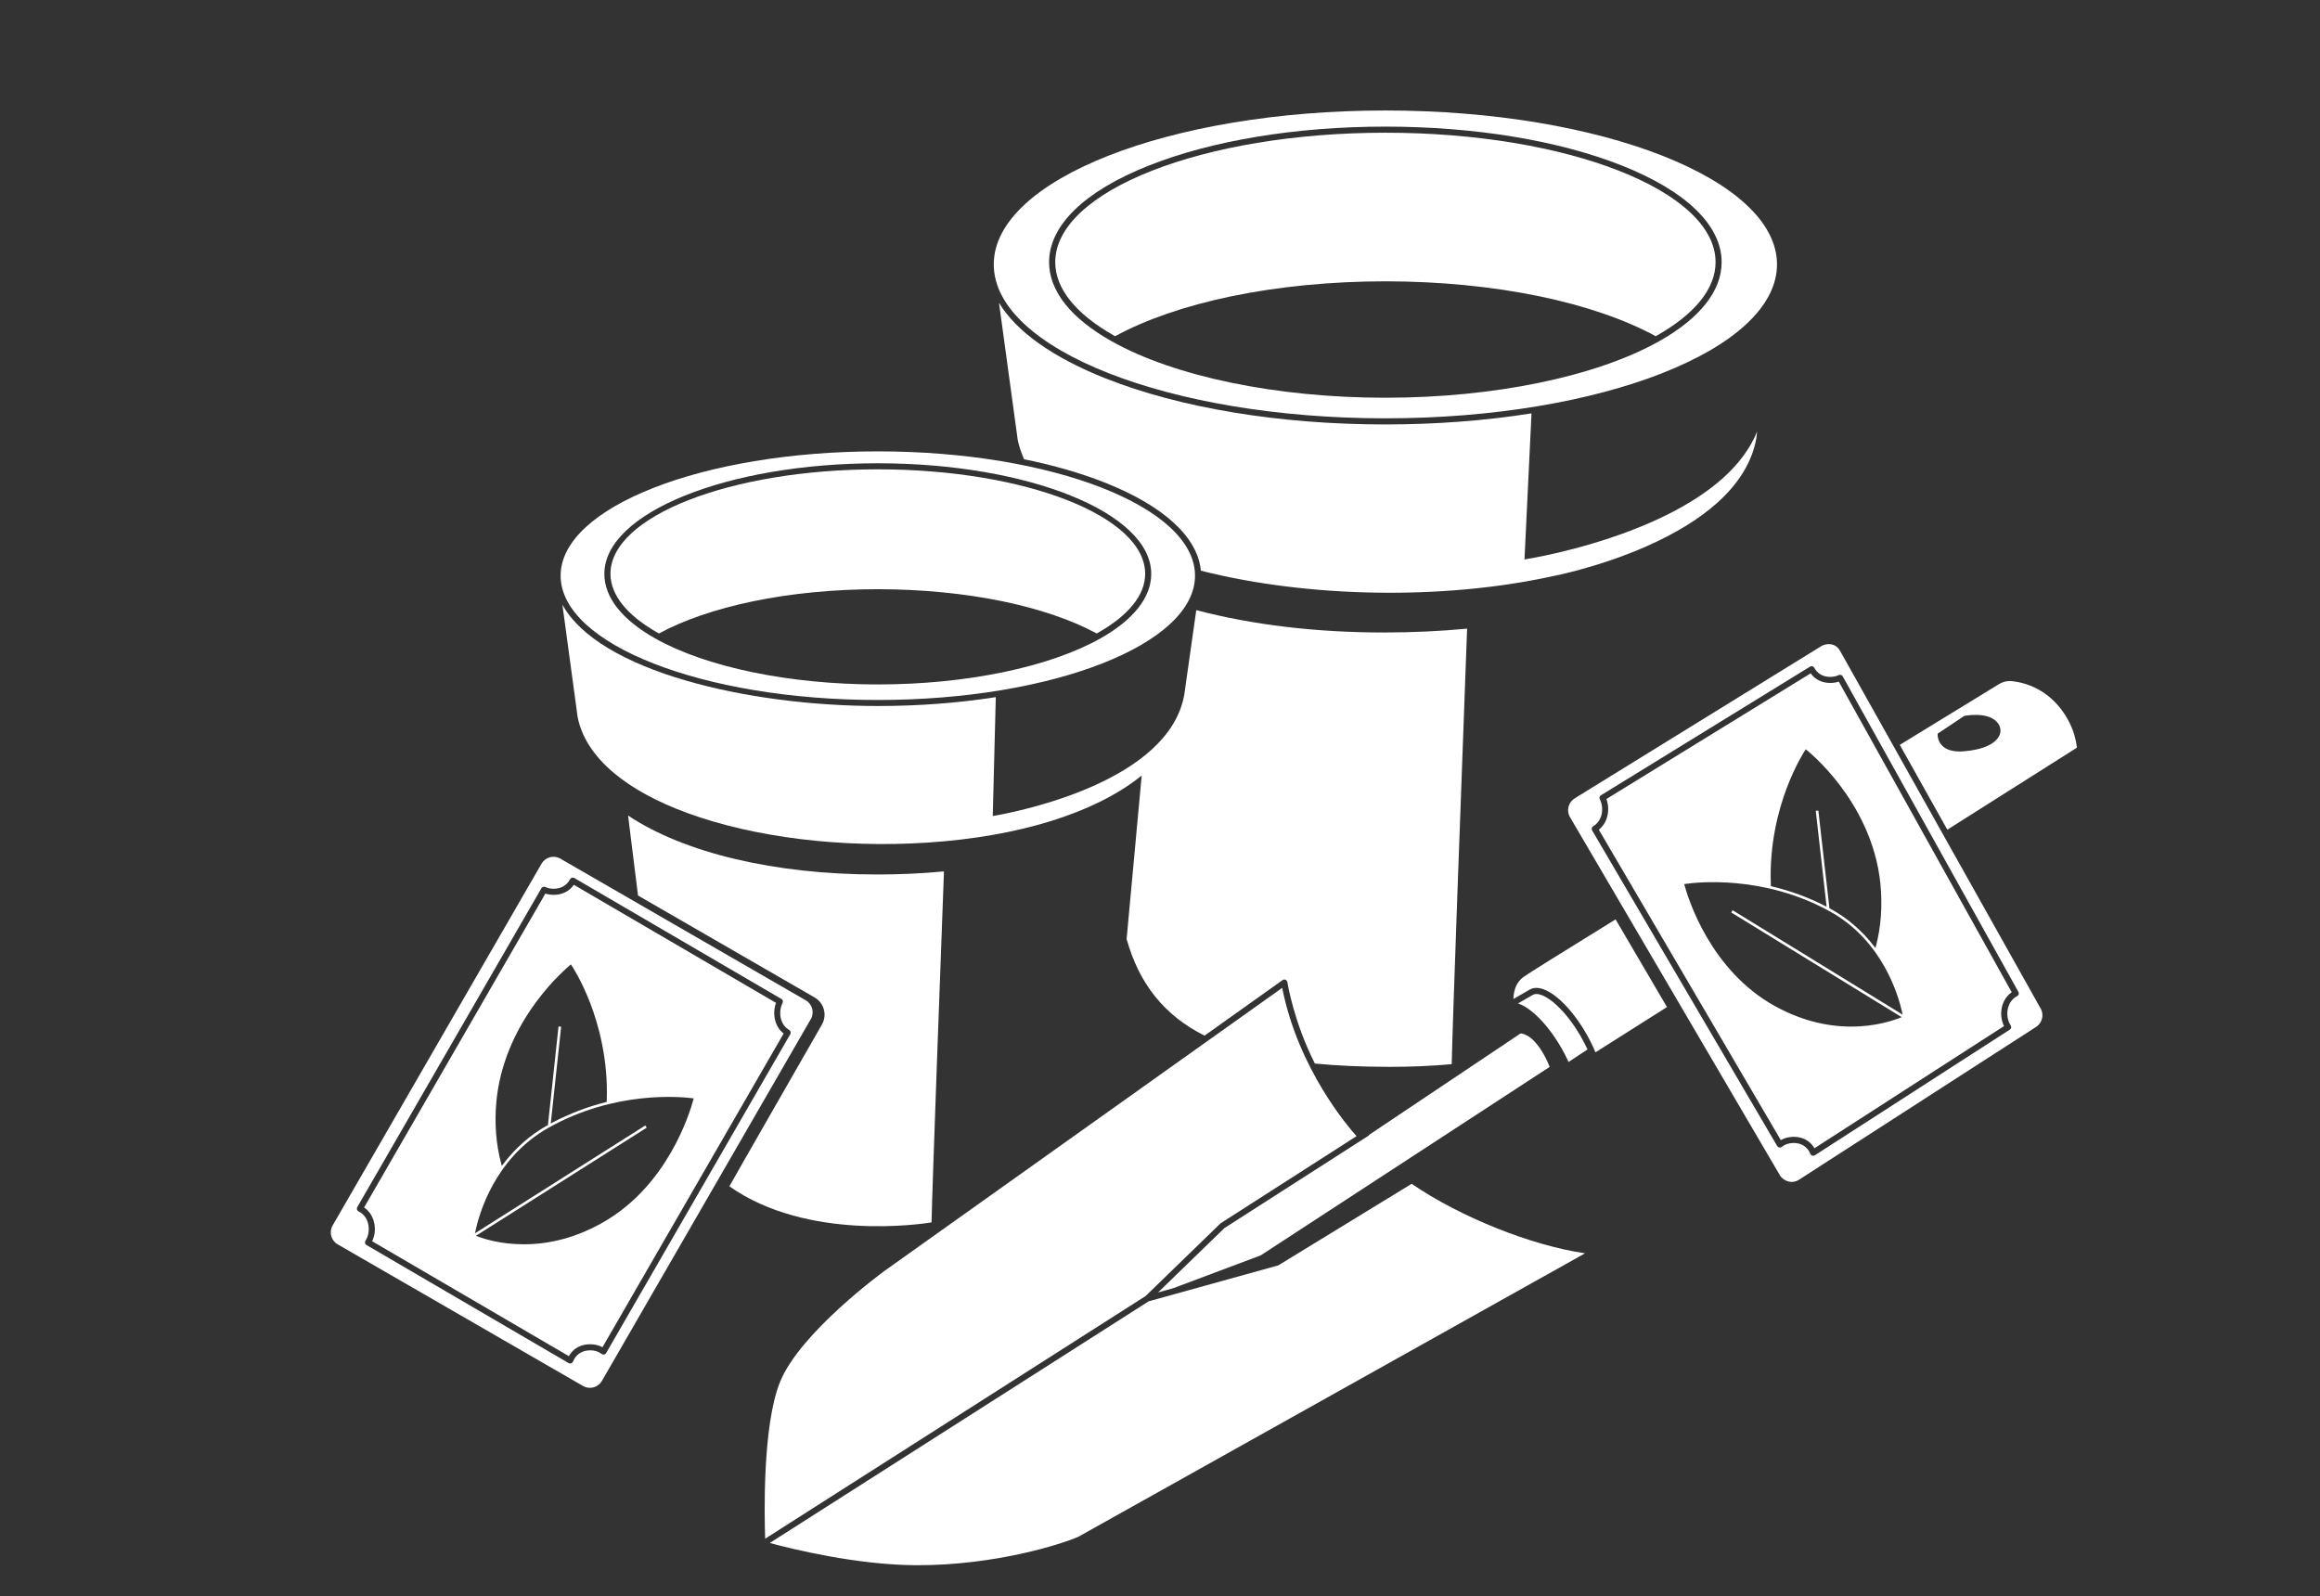 <?xml version="1.0" encoding="UTF-8"?> <svg xmlns="http://www.w3.org/2000/svg" width="465" height="320" viewBox="0 0 465 320" fill="none"><rect x="0" y="0" width="465" height="320" fill="#333333" stroke="none"/><path d="M277.673 83.854C320.953 83.854 356.165 70.014 356.165 53.001C356.165 35.988 320.953 22.148 277.673 22.148C234.393 22.148 199.181 35.988 199.181 53.001C199.181 70.014 234.393 83.854 277.673 83.854ZM230.219 33.204C242.902 28.159 259.753 25.38 277.673 25.38C295.593 25.38 312.443 28.159 325.126 33.204C337.989 38.319 345.069 45.189 345.069 52.554C345.069 58.296 340.756 63.766 332.601 68.369C319.993 75.478 299.458 79.727 277.673 79.727C255.887 79.727 235.358 75.484 222.745 68.369C214.584 63.766 210.271 58.296 210.271 52.554C210.271 45.189 217.356 38.319 230.214 33.204H230.219Z" fill="white"></path><path d="M223.349 67.312L223.506 67.394C229.58 64.069 237.613 61.302 246.744 59.401C256.218 57.431 266.913 56.391 277.678 56.391C288.443 56.391 299.138 57.431 308.612 59.401C317.744 61.302 325.777 64.063 331.851 67.394L332.008 67.306C339.762 62.93 343.854 57.826 343.854 52.554C343.854 38.244 314.169 26.602 277.678 26.602C241.187 26.602 211.503 38.244 211.503 52.554C211.503 57.832 215.601 62.935 223.355 67.312H223.349Z" fill="white"></path><path d="M131.912 126.901L132.069 126.983C137.004 124.297 143.514 122.071 150.896 120.537C158.568 118.944 167.229 118.107 175.936 118.107C184.643 118.107 193.304 118.95 200.982 120.537C208.37 122.071 214.88 124.297 219.815 126.983L219.972 126.895C226.22 123.367 229.527 119.264 229.527 115.021C229.527 103.471 205.487 94.078 175.942 94.078C146.397 94.078 122.356 103.477 122.356 115.021C122.356 119.258 125.664 123.367 131.912 126.895V126.901Z" fill="white"></path><path d="M403.339 136.538C402.391 136.433 401.467 136.643 400.653 137.137C398.183 138.648 390.627 143.269 380.774 149.308L390.307 166.31L416.277 149.872C416.021 147.576 415.225 145.367 413.917 143.315C410.587 138.096 405.861 136.829 403.339 136.544V136.538ZM400.81 147.239C400.153 149.047 397.456 150.308 393.597 150.598C393.318 150.622 393.045 150.633 392.789 150.633C391.225 150.633 390.045 150.244 389.278 149.477C388.273 148.471 388.36 147.157 388.36 147.146V147.094L388.435 147.018L393.69 143.507C393.73 143.496 398.09 142.612 400.107 144.583C400.891 145.35 401.147 146.32 400.81 147.245V147.239Z" fill="white"></path><path d="M232.114 259.066L235.154 258.223L252.673 251.649L310.6 213.862C310.374 213.263 310.095 212.641 309.775 212.019C307.508 207.637 305.41 207.183 304.759 207.16L274.365 227.51L274.412 227.579L274.266 227.672L245.413 246.168L232.114 259.066Z" fill="white"></path><path d="M277.527 126.785C263.798 126.785 251.098 125.274 239.769 122.298L237.357 139.311C234.224 156.493 205.016 162.514 199.192 163.543L198.983 163.578V163.363L199.588 139.741C192.055 140.921 184.097 141.52 175.942 141.52C149.856 141.52 120.032 134.545 112.72 121.199L115.783 143.781C116.602 147.815 119.032 151.558 122.996 154.9C126.71 158.033 131.698 160.753 137.824 162.991C151.169 167.868 168.677 170.018 185.87 168.902C204.127 167.711 219.269 163.026 228.511 155.708L228.83 155.452L225.808 188.235C227.092 192.792 228.964 196.558 231.527 199.749C234.114 202.969 237.351 205.539 241.426 207.596L257.073 196.459C257.242 196.337 257.463 196.314 257.66 196.396C257.852 196.477 257.997 196.657 258.026 196.866C258.079 197.192 259.357 204.957 263.542 213.188C268.065 213.63 273.139 213.85 278.632 213.85C282.927 213.85 287.077 213.67 290.966 213.31C291.105 205.852 292.954 155.539 294.052 126.012C288.693 126.523 283.131 126.779 277.522 126.779L277.527 126.785Z" fill="white"></path><path d="M310.838 115.573C311.745 115.405 320.638 113.649 330.084 109.476C335.78 106.959 340.471 104.082 344.034 100.926C348.469 96.996 351.154 92.625 352.014 87.923L352.183 86.493C350.48 90.701 347.248 94.602 342.563 98.089C338.396 101.193 333.071 103.989 326.742 106.401C315.89 110.534 305.863 112.091 305.764 112.109L305.555 112.144L306.962 82.86C297.638 84.331 287.78 85.081 277.672 85.081C256.468 85.081 236.526 81.791 221.512 75.821C211.026 71.654 203.685 66.434 200.232 60.703C201.651 71.119 203.958 88.045 203.993 88.243C204.272 89.51 204.696 90.794 205.26 92.056C211.276 93.282 216.757 94.869 221.553 96.775C233.282 101.443 240.077 107.697 240.687 114.393C262.153 119.828 288.983 120.287 310.728 115.602L310.838 115.579V115.573Z" fill="white"></path><path d="M316.837 207.748C315.186 204.888 313.222 202.453 311.298 200.883C309.56 199.459 308.066 198.93 307.211 199.43L304.253 201.139C305.142 201.43 306.095 201.988 307.101 202.813C309.13 204.475 311.199 207.027 312.919 210.015C313.448 210.933 313.942 211.886 314.384 212.869C315.308 212.276 316.267 211.636 317.29 210.956L318.185 210.364C317.767 209.457 317.314 208.585 316.837 207.76V207.748Z" fill="white"></path><path d="M175.942 140.313C210.998 140.313 239.519 129.135 239.519 115.395C239.519 101.654 210.998 90.477 175.942 90.477C140.887 90.477 112.365 101.654 112.365 115.395C112.365 129.135 140.887 140.313 175.942 140.313ZM175.937 92.865C206.156 92.865 230.743 102.811 230.743 115.029C230.743 119.731 227.226 124.207 220.565 127.967C210.317 133.745 193.636 137.197 175.937 137.197C158.237 137.197 141.556 133.745 131.308 127.967C124.647 124.207 121.13 119.737 121.13 115.029C121.13 102.805 145.717 92.865 175.937 92.865Z" fill="white"></path><path d="M408.983 202.111L368.789 130.431C368.15 129.344 367.232 129.117 366.581 129.117C365.93 129.117 365.372 129.321 365.075 129.501L315.686 159.987C314.355 160.772 313.896 162.463 314.658 163.765L356.746 235.585C357.089 236.172 357.752 236.648 358.472 236.834C359.17 237.015 359.873 236.904 360.518 236.515L408.012 205.9C409.32 205.11 409.756 203.413 408.989 202.111H408.983ZM404.618 199.303C404.571 199.46 404.455 199.594 404.31 199.669C403.415 200.117 402.764 200.948 402.479 202.012C402.159 203.215 402.357 204.569 403.002 205.54C403.095 205.674 403.124 205.842 403.089 206.005C403.054 206.162 402.961 206.301 402.822 206.394L363.756 231.574C363.657 231.638 363.541 231.673 363.425 231.673C363.361 231.673 363.302 231.661 363.239 231.644C363.064 231.592 362.925 231.464 362.855 231.295C362.291 229.906 361.076 229.11 359.524 229.11C359.478 229.11 359.46 229.11 359.426 229.11C358.519 229.127 357.74 229.394 357.112 229.894C356.973 230.005 356.787 230.051 356.618 230.016C356.45 229.981 356.298 229.877 356.205 229.726L319.11 166.451C318.941 166.16 319.04 165.788 319.325 165.62C321.22 164.498 321.54 161.923 320.65 160.22C320.505 159.935 320.598 159.586 320.871 159.418L362.785 133.628C362.93 133.54 363.105 133.511 363.268 133.558C363.43 133.604 363.57 133.715 363.645 133.86C364.267 135.04 365.395 135.685 366.819 135.685H366.877C367.493 135.68 368.051 135.552 368.54 135.319C368.83 135.18 369.179 135.29 369.336 135.575L404.554 198.832C404.635 198.978 404.653 199.152 404.606 199.309L404.618 199.303Z" fill="white"></path><path d="M282.933 237.299L256.213 253.644C256.172 253.661 256.126 253.684 231.086 260.613L230.225 260.851L154.285 309.292C158.464 310.426 171.746 313.739 183.836 313.751H183.906C199.588 313.751 212.765 309.525 216.142 308.043L317.698 251.226C306.887 249.656 292.663 243.96 282.939 237.293L282.933 237.299Z" fill="white"></path><path d="M403.212 198.899L368.546 136.629C368.034 136.798 367.488 136.891 366.907 136.897H366.831C365.186 136.897 363.803 136.217 362.913 134.973L321.97 160.164C322.691 162.047 322.4 164.791 320.453 166.314L356.927 228.536C357.647 228.124 358.473 227.903 359.397 227.88H359.531C361.35 227.88 362.815 228.693 363.669 230.17L401.671 205.676C401.072 204.479 400.939 203.037 401.293 201.694C401.613 200.503 402.276 199.538 403.212 198.899ZM358.118 157.973C359.903 153.23 361.803 150.387 361.821 150.358L361.925 150.201L362.071 150.318C362.105 150.341 365.384 152.91 368.871 157.531C372.062 161.768 376.05 168.615 376.892 177.177C377.323 181.554 377.02 185.762 375.986 189.697L375.893 190.04L375.678 189.755C373.236 186.57 370.278 184.019 366.883 182.164L366.668 182.048V181.99L364.454 162.472L363.936 162.53L366.11 181.752L365.82 181.606C362.454 179.88 358.839 178.555 355.067 177.665L354.939 177.636V177.503C354.578 169.29 356.467 162.35 358.112 157.973H358.118ZM381.153 203.886L380.833 204.014C379.514 204.542 375.916 205.781 371.063 205.781C365.843 205.781 360.699 204.397 355.764 201.677C342.837 194.539 338.385 180.211 337.617 177.41L337.565 177.218L337.763 177.189C340.262 176.828 353.41 175.393 366.639 182.618C377.375 188.483 380.543 199.695 381.264 202.991L381.351 203.392L381.002 203.177L347.266 182.455L346.993 182.903L381.159 203.891L381.153 203.886Z" fill="white"></path><path d="M305.358 195.838C304.079 196.745 303.399 198.233 303.329 200.256L306.602 198.367C306.997 198.14 307.444 198.024 307.938 198.024C309.118 198.024 310.548 198.687 312.077 199.93C314.111 201.593 316.175 204.145 317.895 207.132C318.61 208.37 319.244 209.655 319.778 210.939L334.112 201.866L323.812 184.289C312.594 191.218 306.386 195.1 305.358 195.827V195.838Z" fill="white"></path><path d="M162.51 204.29C163.271 202.971 162.818 201.274 161.498 200.512L112.319 172.118C111.894 171.874 111.418 171.746 110.941 171.746C110.697 171.746 110.459 171.775 110.22 171.839C109.505 172.031 108.913 172.49 108.541 173.124L66.667 245.652C65.906 246.971 66.359 248.663 67.679 249.43L116.858 277.824C117.498 278.19 118.242 278.289 118.957 278.097C119.672 277.906 120.264 277.446 120.636 276.813L162.51 204.284V204.29ZM118.282 270.675C116.672 270.675 115.423 271.494 114.847 272.93C114.783 273.093 114.65 273.221 114.481 273.279C114.417 273.302 114.353 273.314 114.283 273.314C114.173 273.314 114.068 273.285 113.975 273.232L73.456 249.564C73.311 249.482 73.206 249.337 73.171 249.174C73.131 249.012 73.16 248.843 73.253 248.704C73.898 247.71 74.09 246.344 73.747 245.141C73.451 244.083 72.782 243.263 71.875 242.833C71.724 242.763 71.608 242.624 71.556 242.461C71.503 242.298 71.527 242.124 71.608 241.973L108.512 178.053C108.668 177.779 109.011 177.675 109.296 177.803C109.796 178.035 110.36 178.151 110.982 178.151C112.458 178.151 113.621 177.477 114.254 176.245C114.33 176.1 114.464 175.983 114.626 175.937C114.789 175.89 114.963 175.914 115.103 175.995L156.622 200.245C156.901 200.408 157.005 200.762 156.854 201.053C155.965 202.779 156.284 205.366 158.179 206.458C158.319 206.54 158.423 206.673 158.464 206.83C158.505 206.987 158.487 207.15 158.4 207.295L121.491 271.221C121.404 271.372 121.253 271.483 121.078 271.512C120.91 271.547 120.729 271.512 120.59 271.396C119.962 270.913 119.189 270.669 118.282 270.669V270.675Z" fill="white"></path><path d="M155.534 201.024L115.01 177.355C114.109 178.657 112.685 179.372 110.982 179.372C110.389 179.372 109.825 179.285 109.308 179.117L72.974 242.049C73.915 242.676 74.59 243.624 74.921 244.804C75.299 246.141 75.177 247.594 74.59 248.809L114.016 271.843C114.882 270.303 116.393 269.455 118.282 269.455C119.206 269.455 120.037 269.658 120.758 270.053L157.063 207.174C155.116 205.668 154.825 202.919 155.54 201.024H155.534ZM99.496 220.792C99.932 216.014 101.676 208.673 107.471 200.832C110.877 196.223 114.155 193.555 114.289 193.439L114.434 193.322L114.539 193.474C114.742 193.782 116.562 196.548 118.311 201.105C119.991 205.5 121.927 212.469 121.607 220.746V220.879L121.473 220.909C117.689 221.868 114.056 223.257 110.679 225.053L110.389 225.21L110.424 224.884L112.47 205.808L111.946 205.75L109.825 225.512L109.604 225.634C106.198 227.558 103.234 230.179 100.798 233.423L100.583 233.708L100.49 233.365C99.421 229.43 99.083 225.198 99.49 220.786L99.496 220.792ZM138.986 220.368C138.231 223.187 133.807 237.631 120.886 245.013C115.771 247.937 110.424 249.419 104.983 249.419C100.548 249.419 97.276 248.431 95.718 247.838L95.392 247.716L95.689 247.53L129.622 226.041L129.343 225.599L95.195 247.222L95.282 246.815C95.98 243.496 99.095 232.185 109.871 226.099C123.141 218.607 136.33 219.827 138.841 220.147L139.039 220.17L138.986 220.362V220.368Z" fill="white"></path><path d="M244.721 245.161L271.895 227.741C270.337 226.02 260.235 214.366 256.991 198.016L177.296 254.74C177.128 254.862 160.353 267.086 156.336 277.031C152.767 285.86 153.215 304.291 153.366 308.43L229.609 259.797L244.622 245.236C244.622 245.236 244.68 245.184 244.721 245.161Z" fill="white"></path><path d="M186.707 245.032C186.893 236.749 188.654 189.302 189.2 174.671C184.876 175.084 180.377 175.293 175.82 175.293C155.325 175.293 137.149 170.986 125.885 163.477L127.878 179.507L163.271 199.944C164.195 200.479 164.852 201.333 165.131 202.362C165.404 203.391 165.264 204.466 164.73 205.385L164.672 205.489C162.876 208.622 147.35 235.691 146.188 237.801C161.823 248.827 184.794 245.346 186.707 245.032Z" fill="white"></path></svg> 